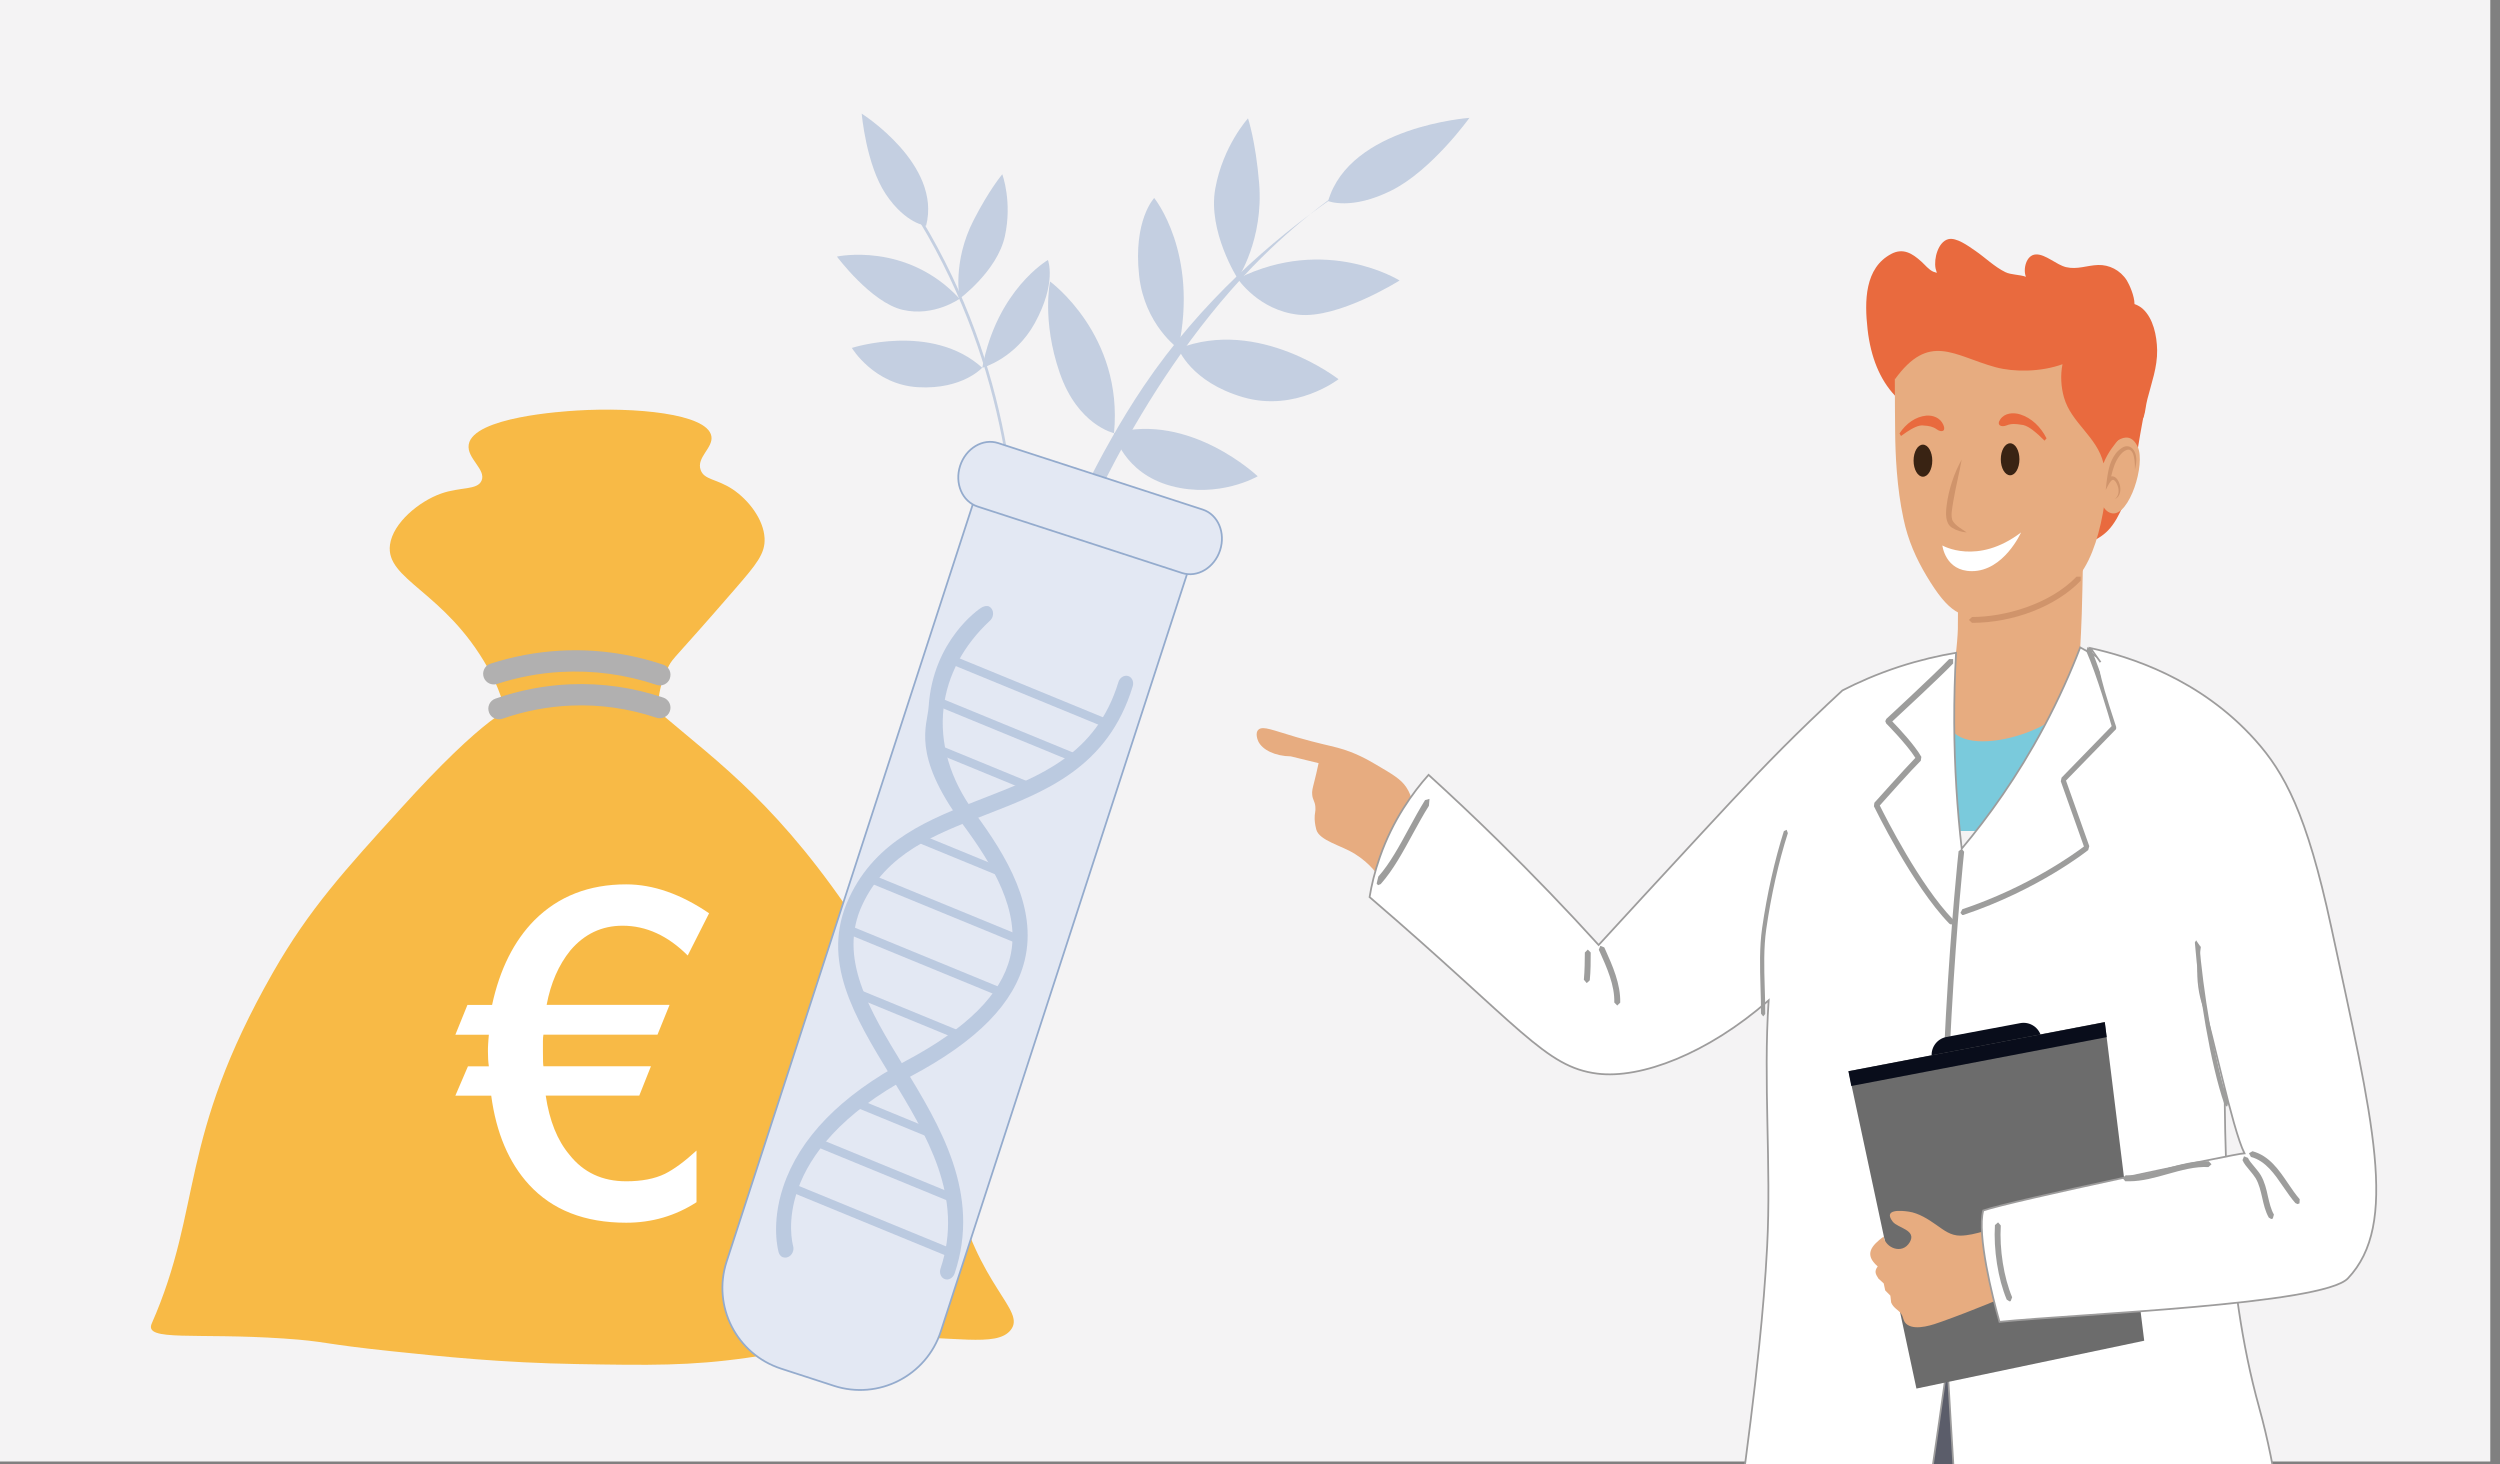 <?xml version="1.0" encoding="UTF-8"?>
<svg id="Ebene_1" data-name="Ebene 1" xmlns="http://www.w3.org/2000/svg" viewBox="0 0 350 205">
  <rect x="0" y="0" width="350" height="205" fill="#808080" stroke="none"/>
  <defs>
    <style>
      .cls-1 {
        fill: #f8aa14;
      }

      .cls-2 {
        fill: #f4f3f4;
      }

      .cls-3 {
        fill: #e96a3e;
      }

      .cls-4 {
        fill: #e7ac80;
      }

      .cls-5, .cls-6 {
        fill: #fff;
      }

      .cls-7 {
        fill: #6c6c6c;
      }

      .cls-8 {
        fill: #9d9d9c;
      }

      .cls-9 {
        fill: #d0946b;
      }

      .cls-10 {
        fill: #090d1b;
      }

      .cls-11 {
        fill: #94abcd;
      }

      .cls-12 {
        fill: #5b5d6a;
      }

      .cls-13 {
        fill: #392313;
      }

      .cls-14 {
        fill: #7acadc;
      }

      .cls-6 {
        stroke: #9d9c9c;
      }

      .cls-6, .cls-15 {
        stroke-miterlimit: 10;
        stroke-width: .25px;
      }

      .cls-15 {
        fill: #e3e8f3;
        stroke: #94abcd;
      }

      .cls-16 {
        opacity: .5;
      }

      .cls-17 {
        opacity: .78;
      }
    </style>
  </defs>
  <rect class="cls-2" x="-1.36" y="-.39" width="350" height="205"/>
  <g>
    <path class="cls-4" d="m201.03,121.93c-.07-1.33-1.19-1.47-2.33-3.44-1.93-3.37.07-5.47-1.83-8.29-.75-1.12-1.9-1.79-4.18-3.13-1.16-.68-2.95-1.73-5.44-2.39-1.18-.32-2.77-.62-5.61-1.44-.18-.05-.31-.09-.4-.12-3.07-.9-4.39-1.5-5.02-1-.6.48-.09,1.6-.06,1.67.58,1.21,2.38,2.07,4.55,2.1,1.3.32,2.59.63,3.89.95-.23,1.08-.43,1.95-.59,2.55-.25,1.01-.36,1.34-.3,1.89.08.77.36.83.44,1.66.07.72-.13.88-.1,1.75,0,0,.02.69.23,1.45.42,1.54,3.53,2.24,5.35,3.37,4.6,2.89,4.09,6.24,6.61,6.6,2.24.32,4.9-2.02,4.79-4.19Z"/>
    <path class="cls-12" d="m246.59,197.64l61.89,3.76c-25.17,46.46-34.16,173.42-34.16,173.42-10.09.65-13.9-1.61-13.9-1.61-11.47-61.07-13.84-175.56-13.84-175.56Z"/>
    <path class="cls-12" d="m309.88,197.64s20.49,150.09,33.82,181.18c0,0-3.1,3.14-14.94,1.66,0,0-63.29-136.11-76.97-195.33l58.09,12.49Z"/>
    <path class="cls-14" d="m262.39,116.33c2.28-7.5,6.59-14.82,8.38-22.49,2.05-1.15,4.17-1.95,6.22-2.12,5.74-.47,11.78-.62,17.11.96.88,2.67,1.15,5.7,1.61,8.2.97,5.13,1.28,10.27,1.4,15.46h-34.72Z"/>
    <path class="cls-4" d="m272.7,99.36c.98-5.95,1.34-9.33,1.4-11.28.06-2.4-.06-9.63-.06-9.63l17.58-.09s-.13,7.8-.28,10.21c-.16,2.74-.15,6.84-1.73,9.93-2.37,4.6-18.19,8.73-16.91.87Z"/>
    <path class="cls-6" d="m316.28,197.04c-4.92-17.64-4.98-37.98-4.78-56.31,0,0,3.02-22.77-5-37.77-.35-.65-.74-1.29-.74-1.29s-.59-.96-1.26-1.86c-.81-1.09-5.71-5.07-13.27-9.17-1.33,3.46-3,7.22-5.09,11.14-3.7,6.94-7.78,12.59-11.5,17.04-.62-5.4-1.02-11.31-1.05-17.68-.01-3.39.08-6.65.26-9.75-2.35.39-5.07,1.01-8.02,1.97-3.06,1.01-5.7,2.17-7.89,3.3-1.06.98-2.64,2.45-4.52,4.26-5.43,5.23-9.2,9.27-15.11,15.65-6.07,6.56-11.02,11.93-14.5,15.73-4.35-4.79-9.05-9.69-14.1-14.65-3.27-3.21-6.51-6.26-9.71-9.17-2.19,2.46-4.99,6.28-6.82,11.51-.71,2.01-1.16,3.91-1.44,5.6,21.26,18.26,24.55,23.79,31.89,24.72,6.08.76,15.41-2.76,23.98-10.26-.77,11.42.38,23.07-.21,34.45-.24,4.64-.63,9.27-1.11,13.88-.71,7.02-1.64,14.02-2.56,21.03-.39,2.89-3.53,35.47-1.93,35.41,2.21-.08,21.27-1.29,22.38-2.01,1.34-.87,8.45-51.87,8.45-51.87,0,0,2.85,49.1,3.51,53.52.8,5.3,46.26,8.98,46.18,8-1.61-17.96-1.11-37.71-6.04-55.41Z"/>
    <path class="cls-8" d="m274.72,128.11l-.26-.31.27-.51c9.28-3.11,15.66-7.76,17.02-8.78l-3.24-9.13.11-.51,7.01-7.21c-.38-1.34-2.08-7.15-3.54-10.47l.15-.59.46.14c1.69,3.81,3.65,10.79,3.66,10.87l-.12.48-7,7.19,3.26,9.18-.15.55c-.06.05-6.94,5.56-17.49,9.09h-.13Z"/>
    <path class="cls-8" d="m273.16,129.44l-.25-.12c-5.18-5.32-10.5-16.33-10.56-16.44l.06-.49c.19-.2,4.18-4.69,5.74-6.29-1.18-1.88-4.04-4.78-4.08-4.81l-.13-.32.14-.32c.06-.06,6.61-6.1,8.8-8.38h.56s0,.62,0,.62c-1.93,2.01-7.15,6.84-8.52,8.11.86.88,3.17,3.35,4.07,4.96l-.08.54c-1.16,1.13-4.85,5.26-5.74,6.27.85,1.72,5.64,11.19,10.25,15.95l.02.59-.29.13Z"/>
    <path class="cls-8" d="m246.88,142.28h-.04s-.3-.37-.3-.37c0-1.23-.03-2.49-.07-3.72-.08-2.73-.16-5.56.23-8.29.69-4.76,1.74-9.44,3.04-13.54l.39-.19.17.47c-1.3,4.06-2.34,8.7-3.02,13.41-.38,2.67-.3,5.46-.22,8.15.04,1.23.08,2.5.07,3.75l-.26.34Z"/>
    <path class="cls-8" d="m222.15,137.61h-.03s-.38-.45-.38-.45c.12-1.31.13-2.6.14-3.81l.41-.41.41.41c0,1.23,0,2.55-.13,3.89l-.41.38Z"/>
    <path class="cls-8" d="m226.41,140.77h0l-.41-.42c.07-2.42-1.05-4.9-2.03-7.09l-.14-.29.21-.55.55.21.14.29c1.02,2.27,2.17,4.85,2.1,7.45l-.41.4Z"/>
    <path class="cls-8" d="m192.93,123.93l-.2-.23.23-.97c1.62-1.82,2.98-4.34,4.3-6.77.73-1.34,1.47-2.7,2.25-3.95l.62-.17-.08.97c-.76,1.19-1.49,2.54-2.2,3.83-1.38,2.53-2.79,5.16-4.55,7.13l-.38.16Z"/>
    <path class="cls-8" d="m272.58,190.05l-.4-.36c-1.98-33.23,1.97-70.16,2.02-70.52l.44-.34.34.42c-.04.37-3.99,37.24-2.01,70.39l-.37.41h-.02Z"/>
    <path class="cls-10" d="m285.8,145.26c.24,1.38-.65,2.71-2.04,2.97l-10.32,1.94c-1.38.26-2.71-.65-2.97-2.03-.26-1.37.65-2.7,2.02-2.96l10.34-1.94c1.37-.26,2.7.64,2.97,2.03Z"/>
    <polygon class="cls-7" points="258.79 149.97 268.3 194.4 300.19 187.7 294.67 143.09 258.79 149.97"/>
    <path class="cls-10" d="m294.94,145.2l-.27-2.1-35.89,6.87s.13.74.4,2.07l35.76-6.84Z"/>
    <path class="cls-4" d="m280.92,171.69c-2.18.18-4.27,1.27-6.46,1.3-1.36.01-2.29-.74-3.37-1.5-1.16-.82-2.49-1.66-3.86-1.86-1.06-.16-3.65-.4-2.24,1.41.68.89,3.4,1.15,2.37,2.88-1.04,1.75-3.38.82-3.66-.8-1.67,1.26-2.79,2.48-.82,4.18-.54.72-.27,1.1.1,1.7l.74.68.21.98.72.73.11.96c.31.78,1.06,1.07,1.4,1.57.38.57.23,1.12.9,1.56,1.25.81,3.62-.03,4.8-.46,2.18-.78,4.35-1.62,6.49-2.49,1.64-.65,3.52-1.64,5.23-1.95l-2.64-8.89Z"/>
    <path class="cls-6" d="m326.35,129.68c-3.4-15.79-6.54-21.52-10.62-26.07-7.75-8.65-17.68-11.7-23.06-12.88,6.16,8.67,12.33,17.34,18.49,26.02-.5,7.97-5.35,16.68-2.57,24.36,1,2.74,3.93,16.98,5.63,20.35-1.14.02-32.59,6.64-36.57,8.01-.88,3.4,1.28,12.1,2.28,15.59,11.06-1.12,45.31-2.41,48.78-6.09,7.18-7.61,3.52-21.91-2.36-49.29Z"/>
    <path class="cls-8" d="m311.7,154.9l-.27-.24c-2.01-5.82-3.61-15.84-4.15-22.71l.27-.46.33.37c.52,6.64,2.13,16.76,4.09,22.44l-.14.56-.12.04Z"/>
    <path class="cls-8" d="m298.1,165.38h-.56s-.38-.45-.38-.45l.44-.39c1.82.12,3.67-.41,5.65-.96,1.95-.55,3.98-1.13,5.97-1.01l.39.43-.43.39c-1.88-.1-3.83.45-5.72.98-1.76.5-3.58,1.01-5.36,1.01Z"/>
    <path class="cls-8" d="m317.98,170.67l-.35-.21c-.49-.86-.71-1.83-.92-2.77-.22-.94-.43-1.91-.92-2.74-.21-.34-.52-.72-.83-1.09-.42-.5-.82-.97-1.01-1.44l.21-.54.55.22c.16.36.52.8.89,1.23.32.39.67.8.91,1.2.55.95.79,1.98,1,2.97.22.92.41,1.8.84,2.54l-.16.56-.21.06Z"/>
    <path class="cls-8" d="m321.65,168.57l-.3-.14c-.61-.69-1.16-1.51-1.7-2.29-1.21-1.77-2.45-3.61-4.52-4.17l-.28-.51.5-.29c2.37.65,3.69,2.61,4.98,4.51.54.8,1.05,1.55,1.63,2.21l-.03.58-.28.11Z"/>
    <path class="cls-8" d="m281.32,182.19l-.38-.25c-1.22-2.89-1.86-6.99-1.65-10.43l.44-.38.38.44c-.2,3.31.42,7.27,1.59,10.05l-.21.54-.17.03Z"/>
    <path class="cls-3" d="m300.65,51.96c0,4.55-.55,5.81-1.28,10.4-.48,2.95-1,5.71-2.12,8.38-.54,1.27-1.19,2.56-2.13,3.53-.71.73-1.87,1.5-2.83,1.64-2.7.38-2.89-3.28-2.9-5.6-.02-3.64.55-7.62,1.57-11.09l9.7-7.26Z"/>
    <path class="cls-3" d="m264.79,35.54c1.64-.85,2.91-.09,4.21,1.09.55.5.99,1.09,1.64,1.4l.52.17-.18-.62c-.27-1.4.38-3.72,1.76-4.09,1.14-.31,2.85.97,3.8,1.62,1.4.96,2.68,2.24,4.21,2.99.8.39,1.99.33,2.88.65-.43-1.01.01-3.08,1.41-3.13,1.34-.05,2.86,1.46,4.21,1.78,1.58.37,2.92-.25,4.49-.3,1.53-.05,3.08.7,4.01,2.15.38.62,1.08,2.19,1.08,3.32.44.14.88.42,1.16.67,1.47,1.34,1.97,3.75,2.01,5.78.04,2.39-.79,4.59-1.36,6.84-.5,1.93-.13,3.26-2.03,3.64-2.26.45-4.61.56-6.9.83-3.93.46-7.88.92-11.83,1.37-1.71-.92-4.04-2.4-6.2-2.57-7.06-.57-11.33-5.17-12.22-13.03-.44-3.93-.42-8.6,3.34-10.56Z"/>
    <path class="cls-4" d="m269.76,46.51c1.5-.42,3.23-2.12,4.71-2.04,1.72.06,1.67,0,3.23-.59.52-.17,2.09,1.44,2.55,1.43.46,0,1.27.22,1.78.38,1.57.57,1.74-.33,3.46-.41,1.47-.09,3.76.69,5.25,1.09,2.55.61,4.15,3.18,4.56,5.87.02,4,.02,5.83.02,8.11-.01,5.15-.44,15.21-4.18,20.15-3.65,4.81-9.34,5.96-12.99,5.97-3.66.02-5.3-.61-8.44-5.85-1.44-2.42-2.59-4.94-3.23-8.03-.94-4.36-1.13-9.04-1.16-12.06-.03-2.29-.03-4.12-.05-8.12.38-2.69,1.96-5.27,4.5-5.92Z"/>
    <path class="cls-9" d="m275.34,74.54c-.72-.04-1.45-.28-2.07-.67-.96-.6-.88-2.04-.74-3.1.27-2.22,1.04-4.53,2.11-6.44-.35,1.96-.85,3.89-1.18,5.86-.09.7-.47,2.16-.03,2.81.45.67,1.29,1.1,1.92,1.55Z"/>
    <path class="cls-3" d="m280.04,58.71c.62-.91,1.82-.99,2.77-.7,1.61.5,2.89,1.75,3.71,3.36l-.29.32-.81-.78c-.63-.56-1.64-1.43-2.47-1.45-.72-.12-1.35-.18-2.01.09-.76.31-1.48-.02-.9-.84Z"/>
    <path class="cls-3" d="m272.07,59.48c-.44-1.03-1.51-1.37-2.4-1.29-1.49.15-2.81,1.08-3.74,2.49l.21.36.83-.58c.63-.4,1.64-1.04,2.4-.88.64.04,1.23.13,1.78.53.65.47,1.33.3.92-.63Z"/>
    <path class="cls-13" d="m270.52,64.49c0,1.24-.59,2.25-1.31,2.25s-1.31-1-1.31-2.25.58-2.24,1.31-2.24,1.31,1.02,1.31,2.24Z"/>
    <path class="cls-13" d="m282.72,64.3c0,1.24-.58,2.24-1.3,2.24s-1.31-1-1.31-2.24.58-2.24,1.31-2.24,1.3,1.01,1.3,2.24Z"/>
    <path class="cls-4" d="m294.99,63.05s2.82-3.68,4.29-.49c1.13,2.43-1.17,9.66-3.56,9.31-2.4-.35-2.5-6.18-.73-8.83Z"/>
    <path class="cls-9" d="m295.56,66.71c.23-1.04.56-2.08,1.17-2.89.27-.35.58-.68,1-.83,1.19-.4,1.16,2.14,1.16,2.77.12-.59.27-1.17.16-1.81-.08-.63-.43-1.34-1.08-1.46-.55-.1-1.01.25-1.38.58-.55.5-.94,1.24-1.19,1.98-.36,1.13-.47,2.32-.6,3.55.24-.42.44-.96.78-1.3.46-.48.89.61.98,1,.13.64-.02,1.25-.5,1.57.66-.25.88-1.01.76-1.76-.1-.63-.55-1.56-1.26-1.41Z"/>
    <path class="cls-5" d="m271.92,76.36s4.89,2.85,11.03-1.82c0,0-2.41,5.42-6.89,5.42-3.75,0-4.13-3.61-4.13-3.61Z"/>
    <path class="cls-3" d="m275.11,39.82c4.36.08,9.01-.03,13.23,1.48,6.17,2.21,10.52,8.11,11.2,14.87-.11.42-.24.86-.38,1.29-1.01,3.11-3.41,4.24-4.67,7.41-.9-3.74-4.51-5.64-5.53-9.22-.42-1.46-.52-3.16-.21-4.66-3.02,1.1-6.79,1.12-9.37.42-5.88-1.61-9.29-4.97-14.12,1.73l-2.72-10.68c2.08-.37,10.48-2.67,12.56-2.63Z"/>
    <path class="cls-9" d="m276.08,87.2l-.43-.41.43-.41c4.56,0,10.86-1.75,14.64-5.65h.57s.01.57.01.57c-3.45,3.59-9.43,5.9-15.23,5.9Z"/>
    <path class="cls-5" d="m298.24,107.63c-3.27-9.65-4.89-14.48-4.14-14.96,2.59-1.66,20.12,12.98,19.55,30.18-.15,4.39-1.53,10.53-3.72,10.77-2.71.3-5.77-8.55-11.69-26Z"/>
  </g>
  <g class="cls-17">
    <path class="cls-1" d="m73.38,98.3c-1.71.52-5.5,1.9-17.28,14.9-7.74,8.54-12.78,14.01-17.88,22.94-13.39,23.49-9.78,32.76-16.98,49.16-1.12,2.55,6.12,1.26,18.47,2.09,6.12.41,4.99.72,15.2,1.79,7.08.74,15.34,1.61,25.92,1.79,10.01.17,15.78.27,23.84-.89,9.76-1.41,10.66-2.92,17.58-2.98,11.48-.1,17.25,1.59,19.24-.89,2.24-2.8-4.64-6.01-7.91-20.26-1.39-6.03-.64-6.77-1.79-12.22-.79-3.72-2.68-10.68-11.32-23.84-11.13-16.95-19.66-22.94-27.71-29.79-2.63-2.24-10.95-4.35-19.37-1.79Z"/>
    <path class="cls-1" d="m72.48,102.17c-2.48-3.04-1.52-3.9-4.17-8.64-6.04-10.8-14.39-12.33-13.71-17.28.42-3.05,4.07-6.06,7.15-7.15,2.71-.96,5.05-.45,5.66-1.79.71-1.57-2.1-3.14-1.79-5.07.64-3.88,13.28-4.65,15.2-4.77,7.95-.48,18.17.4,18.77,3.58.31,1.65-2.15,2.98-1.49,4.77.51,1.39,2.22,1.19,4.47,2.68,2.22,1.48,4.34,4.21,4.47,6.85.11,2.16-1.14,3.65-4.17,7.15-8.61,9.94-8.6,9.52-9.24,10.73-3.78,7.21,1.19,12.61-2.09,15.49-3.68,3.24-13.83-.13-19.07-6.55Z"/>
    <path class="cls-8" d="m68.47,99.76h0c-.31-.78.09-1.68.89-1.95,3.41-1.19,6.94-1.86,10.51-2.01,4.41-.18,8.77.45,12.99,1.86.8.27,1.21,1.15.91,1.94h0c-.28.75-1.11,1.13-1.87.88-3.87-1.29-7.87-1.87-11.91-1.7-3.27.13-6.51.75-9.64,1.84-.76.26-1.59-.11-1.88-.85Z"/>
    <path class="cls-8" d="m93.78,95c-.28.75-1.11,1.14-1.87.88-4.35-1.46-8.84-2.06-13.38-1.81-3.03.17-6.03.73-8.94,1.68-.76.25-1.58-.15-1.86-.9h0c-.29-.79.13-1.67.93-1.93,3.15-1.02,6.41-1.63,9.7-1.82,4.92-.28,9.79.38,14.5,1.96.8.27,1.21,1.15.91,1.94h0Z"/>
  </g>
  <path class="cls-5" d="m99.28,127.84l-3,5.93c-2.78-2.78-5.82-4.17-9.12-4.17-2.91,0-5.34,1.15-7.3,3.45-1.65,2.04-2.76,4.58-3.33,7.63h17.21l-1.69,4.17h-15.97c-.04.22-.07.52-.07.91v1.5c0,1.13.02,1.8.07,2.02h15.05l-1.63,4.1h-13.1c.52,3.52,1.63,6.28,3.32,8.28,1.95,2.48,4.6,3.72,7.95,3.72,2.17,0,3.98-.35,5.41-1.04,1.3-.65,2.78-1.74,4.43-3.26v7.23c-2.96,1.91-6.23,2.87-9.84,2.87-5.82,0-10.36-1.78-13.62-5.34-2.82-3.08-4.58-7.23-5.28-12.45h-5.02l1.76-4.1h2.93c-.04-.3-.08-.63-.1-.98-.02-.35-.03-.72-.03-1.11,0-.3,0-.65.03-1.04s.05-.83.1-1.3h-4.69l1.69-4.17h3.45c1.08-5,3.06-8.95,5.93-11.86,3.35-3.35,7.63-5.02,12.84-5.02,3.78,0,7.64,1.35,11.6,4.04Z"/>
  <g>
    <g class="cls-16">
      <g>
        <path class="cls-11" d="m129.65,31.61c2.25-8.58-9.01-15.7-9.01-15.7,0,0,.61,7.17,3.39,11.3,2.78,4.14,5.62,4.4,5.62,4.4Z"/>
        <path class="cls-11" d="m134.34,41.82c-7.42-8.02-17.17-5.9-17.17-5.9,0,0,4.76,6.4,9.17,7.45,4.41,1.04,8.01-1.55,8.01-1.55Z"/>
        <path class="cls-11" d="m137.52,51.49c-7.09-6.4-18.26-2.78-18.26-2.78,0,0,3.08,5.15,9.28,5.5,6.21.35,8.97-2.73,8.97-2.73Z"/>
        <path class="cls-11" d="m134.34,41.82s-1.03-5.13,1.94-10.94c2.24-4.38,4.04-6.48,4.04-6.48,0,0,1.43,3.83.36,8.69-1.07,4.85-6.34,8.73-6.34,8.73Z"/>
        <path class="cls-11" d="m137.52,51.49c2.05-10.96,9.19-15.09,9.19-15.09,0,0,1.27,3.15-1.83,8.82-2.74,5.01-7.36,6.27-7.36,6.27Z"/>
      </g>
      <path class="cls-11" d="m142.75,86.14c.05-.04.09-.11.09-.18-.08-15.72-1.84-36.42-14.95-57.06-.05-.08-.17-.1-.25-.02-.09.08-.11.2-.06.28,13.06,20.56,14.82,41.19,14.89,56.86,0,.11.08.18.19.17.04,0,.07-.02.1-.05Z"/>
    </g>
    <g class="cls-16">
      <g>
        <g>
          <path class="cls-11" d="m185.94,28.15c3.03-10.45,19.78-11.65,19.78-11.65,0,0-5.23,7.31-10.88,10.15-5.65,2.84-8.9,1.5-8.9,1.5Z"/>
          <path class="cls-11" d="m173.28,39.01c12.41-6.17,22.66.26,22.66.26,0,0-8.57,5.4-14.16,4.79-5.59-.61-8.51-5.05-8.51-5.05Z"/>
          <path class="cls-11" d="m164.97,48.81c11.25-4.44,22.42,4.28,22.42,4.28,0,0-6.02,4.66-13.36,2.52-7.34-2.14-9.06-6.8-9.06-6.8Z"/>
          <path class="cls-11" d="m155.96,60.64c10.66-2.95,20.12,6.04,20.12,6.04,0,0-5.43,3.16-12.13,1.35-6.7-1.81-7.99-7.39-7.99-7.39Z"/>
          <path class="cls-11" d="m173.28,39.01s3.65-5.47,3-13.35c-.49-5.94-1.56-9.09-1.56-9.09,0,0-3.49,3.82-4.58,9.82-1.09,6.01,3.14,12.62,3.14,12.62Z"/>
          <path class="cls-11" d="m164.97,48.81c2.88-13.42-3.38-21.09-3.38-21.09,0,0-2.97,3.1-2.11,10.88.76,6.87,5.49,10.21,5.49,10.21Z"/>
        </g>
        <path class="cls-11" d="m155.96,60.64c1.34-13.73-8.95-21.23-8.95-21.23,0,0-1.18,5.45,1.35,12.79,2.53,7.34,7.6,8.44,7.6,8.44Z"/>
      </g>
      <path class="cls-11" d="m150.07,75.84c-.3-.23-.99.42-1.17.31-.7-.43,4.81-12.58,11.19-22.04,16.14-23.94,40.43-34.51,40.39-34.57-.03-.05-12.52,4.79-25.1,17.78-16.9,17.44-25.54,40.87-25.75,40.76-.06-.03.9-1.89.45-2.23Z"/>
    </g>
    <g>
      <g>
        <path class="cls-15" d="m116.65,70.57h31.53v113.44c0,6.56-5.32,11.88-11.88,11.88h-7.78c-6.56,0-11.88-5.32-11.88-11.88v-113.44h0Z" transform="translate(47.69 -34.42) rotate(18.01)"/>
        <path class="cls-15" d="m165.49,80.22l-28.64-9.31c-2.14-.7-3.23-3.25-2.43-5.7h0c.8-2.45,3.18-3.87,5.32-3.18l28.64,9.31c2.14.7,3.23,3.25,2.43,5.7h0c-.8,2.45-3.18,3.87-5.32,3.18Z"/>
      </g>
      <g class="cls-16">
        <g>
          <path class="cls-11" d="m154.86,101.9l-22.08-9.07c-.27-.11-.39-.45-.27-.76.12-.31.43-.47.7-.36l22.08,9.07c.27.11.39.45.27.76-.12.31-.43.47-.7.36Z"/>
          <path class="cls-11" d="m150.54,106.78l-19.56-8.04c-.27-.11-.39-.45-.27-.76.12-.31.43-.47.7-.36l19.56,8.04c.27.11.39.45.27.76-.12.31-.43.47-.7.36Z"/>
          <path class="cls-11" d="m144.08,110.78l-13.04-5.36c-.27-.11-.39-.45-.27-.76.12-.31.43-.47.7-.36l13.04,5.36c.27.11.39.45.27.76s-.43.47-.7.36Z"/>
          <path class="cls-11" d="m140.53,122.9l-12.49-5.13c-.27-.11-.39-.45-.27-.76.12-.31.43-.47.7-.36l12.49,5.13c.27.11.39.45.27.76-.12.31-.43.47-.7.36Z"/>
          <path class="cls-11" d="m142.26,132.03l-20.62-8.47c-.27-.11-.39-.45-.27-.76.12-.31.43-.47.7-.36l20.62,8.47c.27.11.39.45.27.76-.12.31-.43.47-.7.36Z"/>
          <path class="cls-11" d="m140.15,139.58l-21.83-8.97c-.27-.11-.39-.45-.27-.76.12-.31.43-.47.7-.36l21.83,8.97c.27.11.39.45.27.76-.12.31-.43.47-.7.36Z"/>
          <path class="cls-11" d="m134.25,145.58l-14.7-6.04c-.27-.11-.39-.45-.27-.76.12-.31.43-.47.7-.36l14.7,6.04c.27.11.39.45.27.76-.12.31-.43.47-.7.36Z"/>
          <path class="cls-11" d="m130.07,159.23l-10.47-4.3c-.27-.11-.39-.45-.27-.76.12-.31.43-.47.7-.36l10.47,4.3c.27.11.39.45.27.76-.12.31-.43.47-.7.36Z"/>
          <path class="cls-11" d="m133.15,168.29l-19.14-7.86c-.27-.11-.39-.45-.27-.76.12-.31.43-.47.7-.36l19.14,7.86c.27.11.39.45.27.76-.12.31-.43.47-.7.36Z"/>
          <path class="cls-11" d="m132.98,176.01l-22.45-9.22c-.27-.11-.39-.45-.27-.76.12-.31.43-.47.7-.36l22.45,9.22c.27.11.39.45.27.76-.12.31-.43.47-.7.36Z"/>
        </g>
        <path class="cls-11" d="m109.6,176.02c-.27-.11-.48-.34-.58-.67-.05-.16-1.12-3.94.63-9.19,2.28-6.85,8.06-12.78,17.18-17.64,8.56-4.56,13.33-9.31,14.59-14.52,1.54-6.4-2.49-12.99-6.64-18.6-7.25-9.81-4.95-13.79-4.77-16.47.62-9.31,7.05-13.65,7.32-13.82.62-.39,1.06-.24,1.06-.24.02,0,.26.11.43.34.35.49.26,1.24-.21,1.67-3.71,3.44-5.96,7.65-6.5,12.17-.6,5,.91,10.1,4.35,14.75,4.46,6.04,8.79,13.21,7,20.63-1.44,5.99-6.62,11.29-15.85,16.2-20.02,10.67-16.72,23.28-16.57,23.81.17.61-.14,1.3-.7,1.54-.26.11-.52.11-.75.02Z"/>
        <path class="cls-11" d="m132.23,179.06c-.51-.21-.76-.85-.56-1.45,3.36-10.01-1.9-18.63-6.98-26.97-5.08-8.34-9.89-16.21-5.83-24.91,3.8-8.17,11.31-11.07,18.56-13.88,8.26-3.2,16.06-6.22,19.16-16.36.19-.63.8-1.01,1.35-.85.55.16.85.81.65,1.45-3.47,11.36-12.19,14.73-20.61,17.99-7.14,2.76-13.88,5.37-17.25,12.6-3.46,7.42,1.02,14.75,5.75,22.52,5.12,8.4,10.93,17.91,7.18,29.08-.21.63-.83.99-1.37.8-.02,0-.04-.01-.05-.02Z"/>
      </g>
    </g>
  </g>
</svg>
